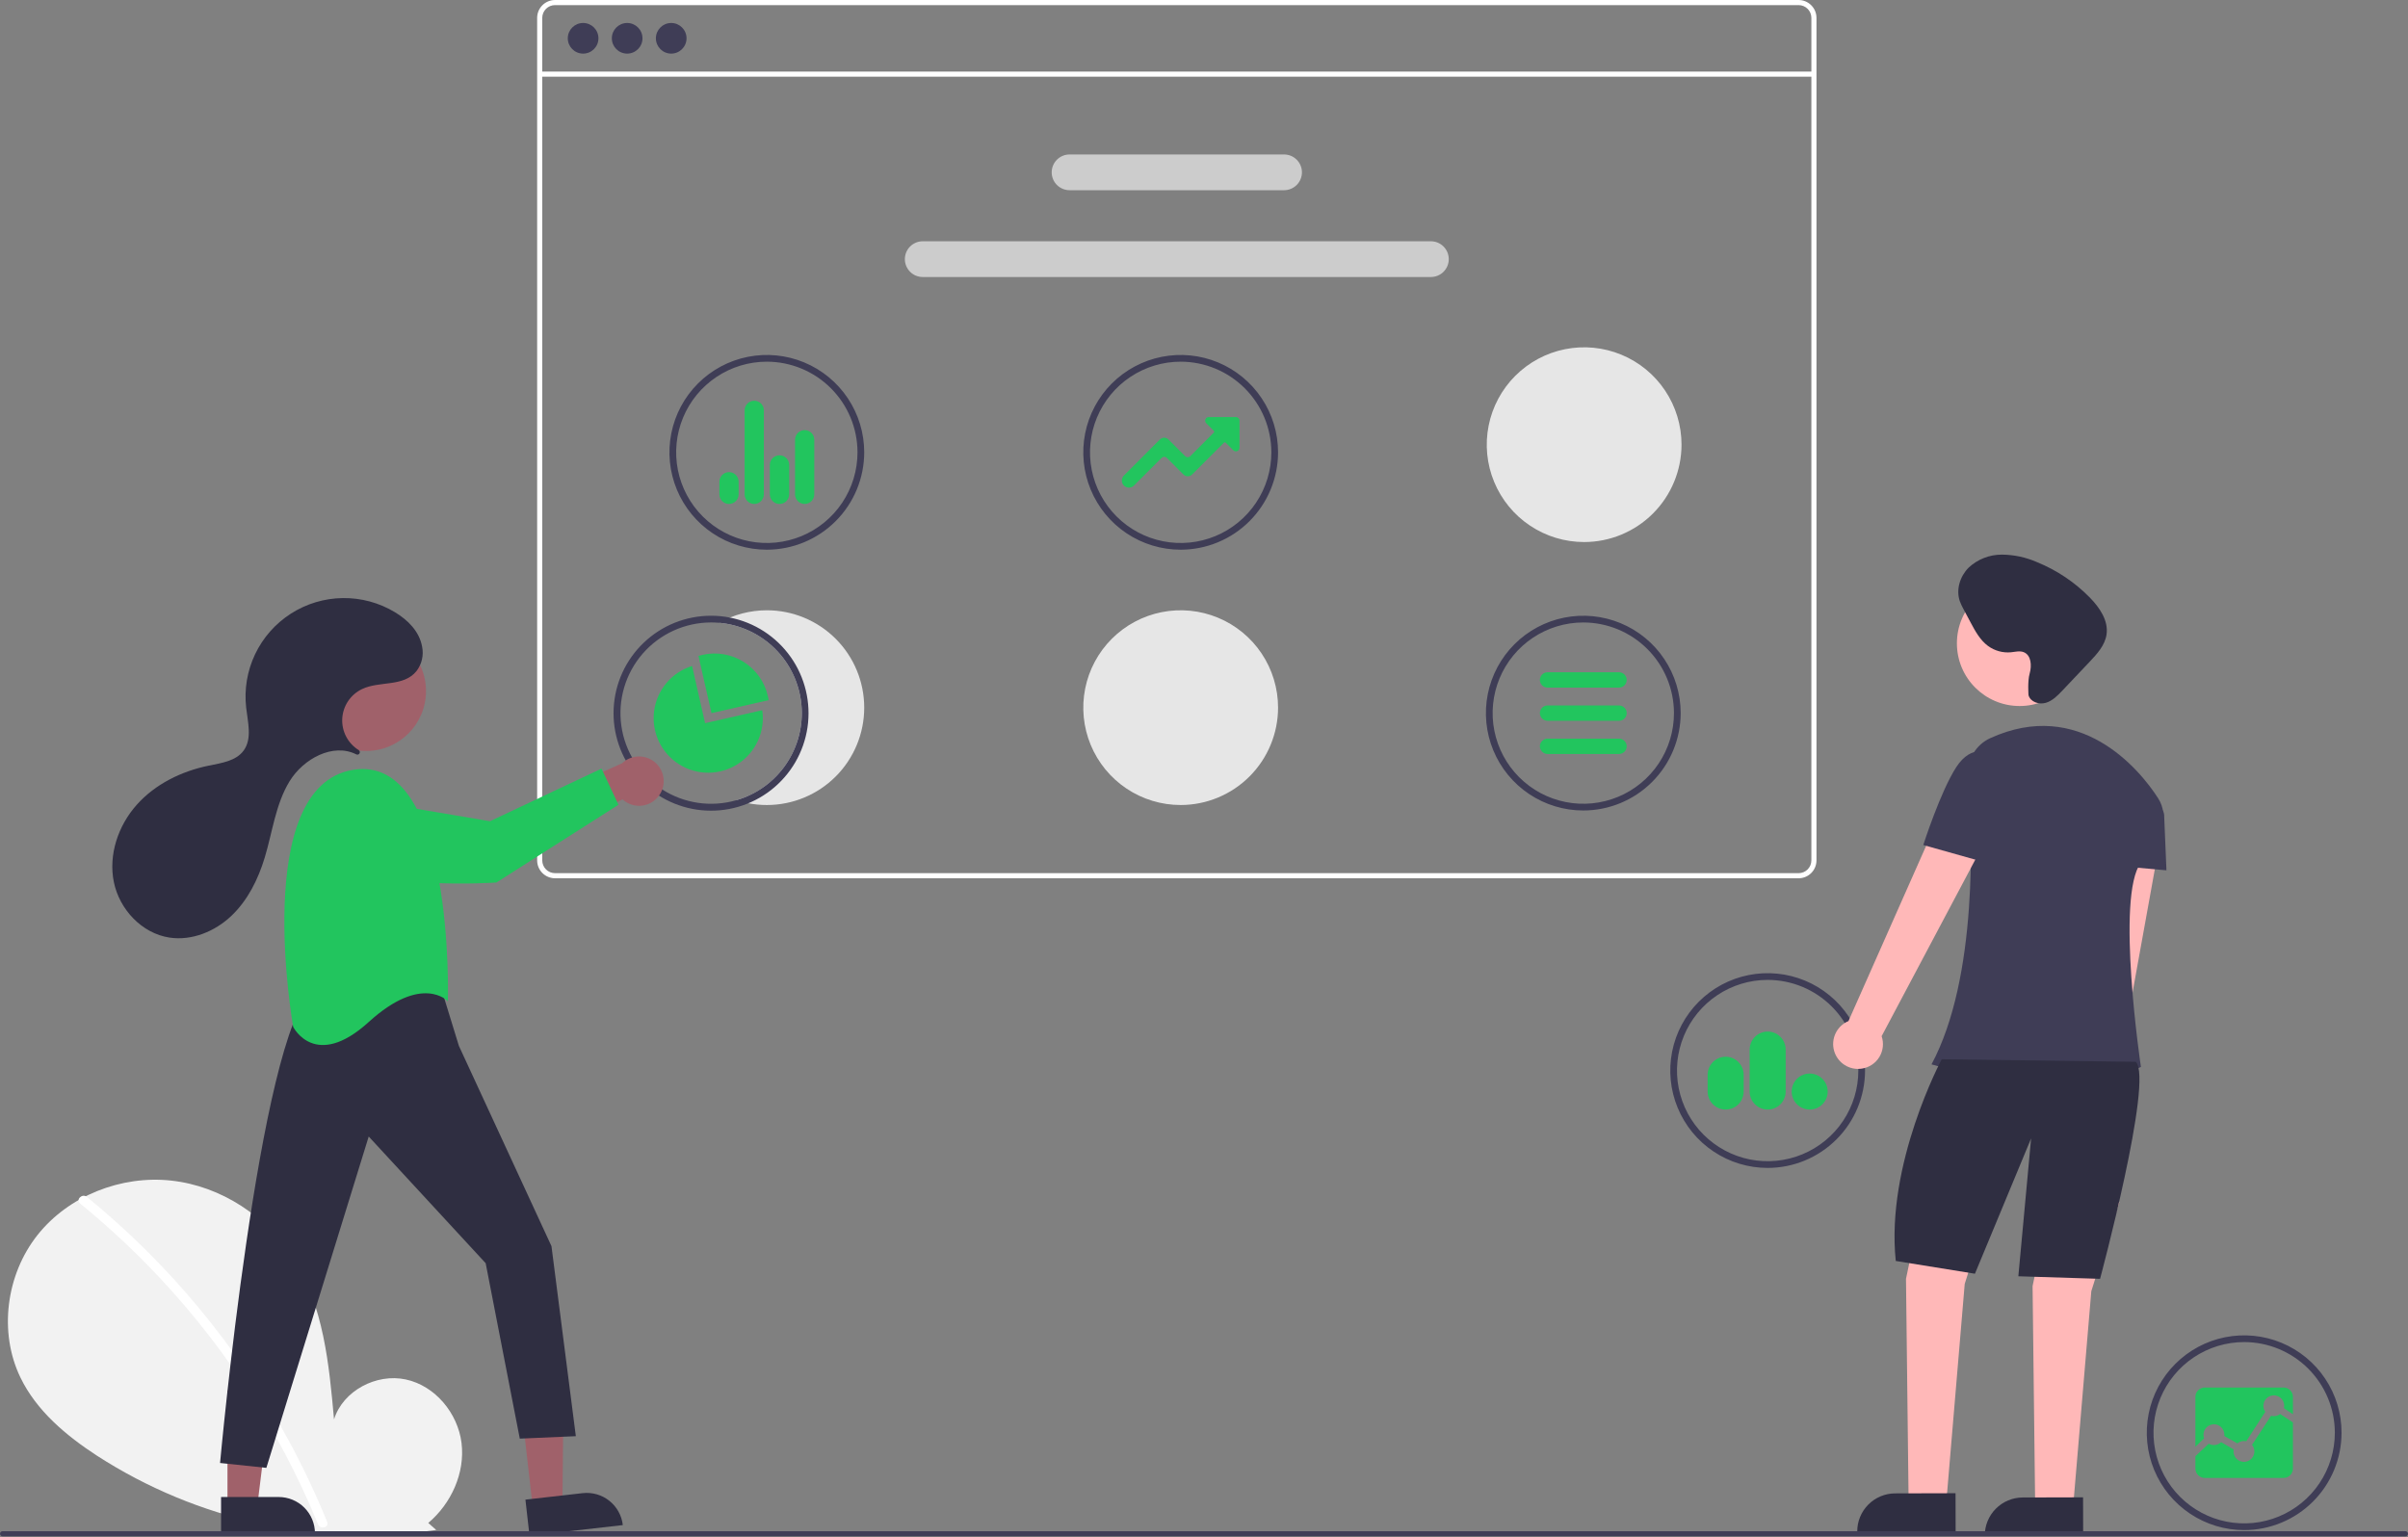 <svg width="943" height="602" viewBox="0 0 943 602" fill="none" xmlns="http://www.w3.org/2000/svg">
<rect x="0" y="0" width="943" height="602" fill="#808080" stroke="none"/>
<g clip-path="url(#clip0_54_141)">
<path d="M167.722 596.506C176.715 588.908 182.177 576.904 180.745 565.218C179.312 553.533 170.44 542.79 158.931 540.309C147.423 537.827 134.304 544.696 130.808 555.938C128.884 534.264 126.668 511.681 115.144 493.223C104.71 476.51 86.637 464.551 67.051 462.412C47.465 460.273 26.843 468.353 14.627 483.812C2.412 499.272 -0.579 521.746 7.976 539.495C14.279 552.569 25.89 562.3 38.056 570.216C77.367 595.58 124.516 605.895 170.828 599.262L167.722 596.506Z" fill="#F2F2F2"/>
<path d="M33.996 468.801C50.157 481.964 64.984 496.687 78.26 512.755C91.539 528.807 103.23 546.109 113.168 564.418C118.723 574.688 123.713 585.254 128.116 596.069C129.014 598.269 125.441 599.227 124.554 597.051C116.755 577.985 107.106 559.729 95.746 542.546C84.441 525.424 71.502 509.439 57.11 494.817C48.97 486.55 40.382 478.737 31.384 471.413C29.54 469.911 32.167 467.311 33.996 468.801Z" fill="white"/>
<path d="M704.354 0H217.354C215.498 0.002 213.719 0.74 212.407 2.053C211.094 3.365 210.356 5.144 210.354 7V337C210.356 338.856 211.094 340.635 212.407 341.947C213.719 343.26 215.498 343.998 217.354 344H704.354C706.21 343.998 707.989 343.26 709.302 341.947C710.614 340.635 711.352 338.856 711.354 337V7C711.352 5.144 710.614 3.365 709.302 2.053C707.989 0.74 706.21 0.002 704.354 0ZM709.354 337C709.354 338.326 708.827 339.597 707.889 340.535C706.952 341.473 705.68 341.999 704.354 342H217.354C216.028 341.999 214.757 341.473 213.819 340.535C212.882 339.597 212.355 338.326 212.354 337V7C212.355 5.674 212.882 4.403 213.819 3.465C214.757 2.527 216.028 2.001 217.354 2H704.354C705.68 2.001 706.952 2.527 707.889 3.465C708.827 4.403 709.354 5.674 709.354 7V337Z" fill="white"/>
<path d="M710.354 28.04H211.354V30.04H710.354V28.04Z" fill="white"/>
<path d="M228.354 21C231.668 21 234.354 18.314 234.354 15C234.354 11.686 231.668 9 228.354 9C225.041 9 222.354 11.686 222.354 15C222.354 18.314 225.041 21 228.354 21Z" fill="#3F3D56"/>
<path d="M245.604 21C248.918 21 251.604 18.314 251.604 15C251.604 11.686 248.918 9 245.604 9C242.291 9 239.604 11.686 239.604 15C239.604 18.314 242.291 21 245.604 21Z" fill="#3F3D56"/>
<path d="M262.854 21C266.168 21 268.854 18.314 268.854 15C268.854 11.686 266.168 9 262.854 9C259.541 9 256.854 11.686 256.854 15C256.854 18.314 259.541 21 262.854 21Z" fill="#3F3D56"/>
<path d="M502.854 74.5H418.854C416.998 74.5 415.217 73.763 413.904 72.45C412.592 71.137 411.854 69.356 411.854 67.5C411.854 65.644 412.592 63.863 413.904 62.55C415.217 61.237 416.998 60.5 418.854 60.5H502.854C504.711 60.5 506.491 61.237 507.804 62.55C509.117 63.863 509.854 65.644 509.854 67.5C509.854 69.356 509.117 71.137 507.804 72.45C506.491 73.763 504.711 74.5 502.854 74.5Z" fill="#CCCCCC"/>
<path d="M560.354 108.5H361.354C359.498 108.5 357.717 107.763 356.405 106.45C355.092 105.137 354.354 103.357 354.354 101.5C354.354 99.644 355.092 97.863 356.405 96.55C357.717 95.237 359.498 94.5 361.354 94.5H560.354C562.211 94.5 563.991 95.237 565.304 96.55C566.617 97.863 567.354 99.644 567.354 101.5C567.354 103.357 566.617 105.137 565.304 106.45C563.991 107.763 562.211 108.5 560.354 108.5Z" fill="#CCCCCC"/>
<path d="M620.035 317.451C612.492 317.451 605.119 315.214 598.847 311.024C592.575 306.833 587.687 300.877 584.801 293.908C581.914 286.939 581.159 279.271 582.63 271.873C584.102 264.475 587.734 257.679 593.068 252.345C598.401 247.012 605.197 243.379 612.595 241.908C619.993 240.436 627.661 241.192 634.63 244.078C641.599 246.965 647.555 251.853 651.746 258.125C655.937 264.396 658.173 271.77 658.173 279.313C658.162 289.424 654.14 299.118 646.99 306.268C639.841 313.418 630.147 317.44 620.035 317.451ZM620.035 243.805C613.013 243.805 606.148 245.888 600.308 249.789C594.469 253.691 589.918 259.237 587.231 265.725C584.543 272.213 583.84 279.352 585.21 286.24C586.58 293.128 589.962 299.455 594.928 304.421C599.894 309.387 606.22 312.768 613.108 314.138C619.996 315.509 627.135 314.805 633.624 312.118C640.112 309.43 645.657 304.879 649.559 299.04C653.461 293.201 655.543 286.336 655.543 279.313C655.532 269.899 651.788 260.874 645.131 254.217C638.475 247.56 629.449 243.816 620.035 243.805Z" fill="#3F3D56"/>
<path d="M300.299 215.308C292.756 215.308 285.383 213.071 279.111 208.881C272.839 204.69 267.951 198.734 265.064 191.765C262.178 184.796 261.422 177.128 262.894 169.73C264.366 162.332 267.998 155.536 273.331 150.203C278.665 144.869 285.461 141.237 292.859 139.765C300.257 138.293 307.925 139.049 314.894 141.935C321.863 144.822 327.819 149.71 332.01 155.982C336.2 162.254 338.437 169.627 338.437 177.17C338.426 187.281 334.404 196.975 327.254 204.125C320.104 211.275 310.41 215.297 300.299 215.308ZM300.299 141.662C293.276 141.662 286.411 143.745 280.572 147.647C274.733 151.548 270.182 157.094 267.494 163.582C264.807 170.07 264.104 177.21 265.474 184.097C266.844 190.985 270.225 197.312 275.191 202.278C280.157 207.244 286.484 210.626 293.372 211.996C300.26 213.366 307.399 212.663 313.887 209.975C320.375 207.288 325.921 202.736 329.823 196.897C333.724 191.058 335.807 184.193 335.807 177.17C335.796 167.756 332.052 158.731 325.395 152.074C318.738 145.418 309.713 141.673 300.299 141.662Z" fill="#3F3D56"/>
<path d="M315.113 197.387C314.115 197.388 313.157 196.991 312.45 196.286C311.744 195.58 311.346 194.623 311.344 193.625V172.226C311.345 171.229 311.742 170.272 312.447 169.567C313.153 168.861 314.109 168.465 315.107 168.463H315.113C316.111 168.465 317.067 168.861 317.773 169.567C318.478 170.272 318.875 171.229 318.876 172.226V193.625C318.875 194.622 318.478 195.579 317.773 196.284C317.067 196.989 316.111 197.386 315.113 197.387ZM305.289 197.387C304.791 197.392 304.297 197.299 303.835 197.112C303.373 196.925 302.953 196.649 302.598 196.3C302.244 195.95 301.962 195.534 301.768 195.074C301.575 194.615 301.475 194.123 301.473 193.625V182.098C301.474 181.1 301.871 180.144 302.576 179.439C303.281 178.733 304.238 178.337 305.235 178.336H305.289C306.287 178.337 307.243 178.733 307.948 179.439C308.654 180.144 309.051 181.1 309.052 182.098V193.625C309.051 194.622 308.654 195.579 307.948 196.284C307.243 196.989 306.287 197.386 305.289 197.387ZM295.37 197.387C294.372 197.388 293.414 196.991 292.707 196.286C292 195.58 291.602 194.623 291.601 193.625V160.716C291.602 159.718 291.999 158.762 292.704 158.056C293.41 157.351 294.366 156.954 295.363 156.953H295.37C296.368 156.954 297.324 157.351 298.029 158.056C298.735 158.762 299.132 159.718 299.133 160.716V193.625C299.132 194.622 298.735 195.579 298.029 196.284C297.324 196.989 296.368 197.386 295.37 197.387ZM285.489 197.387C284.994 197.388 284.504 197.291 284.047 197.102C283.59 196.913 283.175 196.635 282.825 196.286C282.475 195.936 282.197 195.521 282.008 195.063C281.819 194.606 281.722 194.116 281.722 193.622L281.727 188.679C281.727 187.681 282.124 186.724 282.83 186.019C283.536 185.314 284.493 184.918 285.491 184.918C286.488 184.919 287.445 185.316 288.15 186.021C288.856 186.727 289.252 187.684 289.251 188.682V193.625C289.25 194.622 288.853 195.579 288.148 196.284C287.443 196.989 286.486 197.386 285.489 197.387Z" fill="#22C55E"/>
<path d="M878.842 599.308C871.299 599.308 863.926 597.071 857.654 592.881C851.382 588.69 846.494 582.734 843.607 575.765C840.721 568.796 839.966 561.128 841.437 553.73C842.909 546.332 846.541 539.536 851.875 534.203C857.208 528.869 864.004 525.237 871.402 523.765C878.8 522.294 886.468 523.049 893.437 525.935C900.406 528.822 906.362 533.71 910.553 539.982C914.743 546.254 916.98 553.627 916.98 561.17C916.969 571.281 912.947 580.975 905.797 588.125C898.647 595.275 888.954 599.297 878.842 599.308ZM878.842 525.662C871.82 525.662 864.954 527.745 859.115 531.647C853.276 535.548 848.725 541.094 846.037 547.582C843.35 554.07 842.647 561.21 844.017 568.097C845.387 574.985 848.769 581.312 853.735 586.278C858.7 591.244 865.027 594.626 871.915 595.996C878.803 597.366 885.942 596.663 892.431 593.975C898.919 591.288 904.464 586.736 908.366 580.897C912.268 575.058 914.35 568.193 914.35 561.17C914.339 551.756 910.595 542.731 903.938 536.074C897.282 529.418 888.256 525.673 878.842 525.662Z" fill="#3F3D56"/>
<path d="M889.356 554.551L881.92 565.92C882.517 566.645 882.842 567.556 882.839 568.496C882.837 569.579 882.405 570.618 881.638 571.384C880.871 572.15 879.832 572.58 878.748 572.58C877.664 572.58 876.625 572.15 875.858 571.384C875.091 570.618 874.659 569.579 874.657 568.496C874.659 568.232 874.683 567.97 874.728 567.71L869.821 564.852C869.187 565.466 868.372 565.857 867.497 565.968C866.622 566.078 865.735 565.902 864.969 565.465L859.747 570.356V575.232C859.749 576.196 860.133 577.121 860.814 577.803C861.495 578.486 862.418 578.871 863.383 578.875H894.294C895.259 578.871 896.183 578.486 896.866 577.804C897.548 577.121 897.933 576.197 897.937 575.232V557.15L892.944 553.829C892.442 554.219 891.857 554.487 891.235 554.612C890.612 554.737 889.969 554.716 889.356 554.551Z" fill="#22C55E"/>
<path d="M866.986 557.849C868.071 557.849 869.112 558.28 869.879 559.047C870.646 559.814 871.077 560.855 871.077 561.94V562.466L876.196 565.331C876.927 564.732 877.843 564.405 878.787 564.405C879.086 564.407 879.383 564.439 879.675 564.499L887.126 552.965C886.754 552.442 886.51 551.839 886.415 551.204C886.321 550.569 886.377 549.921 886.58 549.312C886.783 548.704 887.127 548.151 887.584 547.701C888.041 547.25 888.598 546.913 889.21 546.719C889.821 546.524 890.47 546.476 891.103 546.58C891.737 546.683 892.337 546.935 892.855 547.314C893.372 547.693 893.793 548.19 894.083 548.762C894.373 549.335 894.523 549.968 894.522 550.61C894.522 550.935 894.485 551.259 894.412 551.576L897.937 553.931V547.108C897.933 546.143 897.548 545.219 896.866 544.536C896.183 543.854 895.259 543.469 894.294 543.465H863.383C862.418 543.469 861.495 543.854 860.814 544.537C860.133 545.219 859.749 546.144 859.747 547.108V566.651L863.155 563.384C862.927 562.767 862.852 562.104 862.936 561.451C863.02 560.799 863.26 560.176 863.636 559.636C864.012 559.096 864.514 558.656 865.097 558.351C865.68 558.047 866.328 557.888 866.986 557.888V557.849Z" fill="#22C55E"/>
<path d="M462.367 215.308C454.824 215.308 447.45 213.071 441.178 208.881C434.907 204.69 430.018 198.734 427.132 191.765C424.245 184.796 423.49 177.128 424.962 169.73C426.433 162.332 430.065 155.536 435.399 150.203C440.733 144.869 447.528 141.237 454.926 139.765C462.324 138.293 469.993 139.049 476.961 141.935C483.93 144.822 489.887 149.71 494.077 155.982C498.268 162.254 500.505 169.627 500.505 177.17C500.493 187.281 496.471 196.975 489.322 204.125C482.172 211.275 472.478 215.297 462.367 215.308ZM462.367 141.662C455.344 141.662 448.479 143.745 442.64 147.647C436.8 151.548 432.249 157.094 429.562 163.582C426.874 170.07 426.171 177.21 427.541 184.097C428.911 190.985 432.293 197.312 437.259 202.278C442.225 207.244 448.552 210.626 455.439 211.996C462.327 213.366 469.467 212.663 475.955 209.975C482.443 207.288 487.989 202.736 491.89 196.897C495.792 191.058 497.874 184.193 497.874 177.17C497.864 167.756 494.119 158.731 487.463 152.074C480.806 145.418 471.781 141.673 462.367 141.662Z" fill="#3F3D56"/>
<path d="M442.105 190.995C441.557 190.995 441.021 190.832 440.565 190.528C440.109 190.223 439.754 189.791 439.544 189.285C439.334 188.778 439.278 188.221 439.385 187.683C439.491 187.146 439.754 186.652 440.141 186.263L454.233 172.132C454.452 171.911 454.713 171.736 455.001 171.616C455.288 171.497 455.597 171.436 455.908 171.437H455.91C456.221 171.436 456.529 171.497 456.817 171.616C457.104 171.735 457.365 171.909 457.585 172.13L464.12 178.665C464.252 178.798 464.408 178.903 464.581 178.974C464.753 179.046 464.938 179.082 465.125 179.082C465.312 179.082 465.497 179.046 465.67 178.974C465.842 178.903 465.999 178.798 466.13 178.665L475.357 169.422C475.401 169.378 475.436 169.326 475.46 169.269C475.484 169.211 475.496 169.15 475.496 169.087C475.496 169.025 475.484 168.964 475.46 168.906C475.436 168.849 475.401 168.797 475.357 168.753L472.371 165.772C472.172 165.574 472.037 165.32 471.982 165.045C471.927 164.769 471.955 164.483 472.062 164.223C472.17 163.963 472.352 163.741 472.585 163.585C472.819 163.429 473.094 163.345 473.375 163.345H483.979C484.356 163.346 484.717 163.496 484.983 163.762C485.25 164.029 485.4 164.39 485.4 164.767V175.364C485.4 175.645 485.317 175.919 485.161 176.153C485.005 176.387 484.783 176.569 484.523 176.677C484.263 176.784 483.978 176.813 483.702 176.758C483.426 176.703 483.173 176.568 482.974 176.369L479.984 173.379C479.94 173.335 479.888 173.3 479.831 173.276C479.773 173.252 479.712 173.24 479.649 173.24C479.587 173.24 479.526 173.252 479.468 173.276C479.411 173.3 479.358 173.335 479.314 173.379L466.82 185.865C466.6 186.085 466.339 186.26 466.052 186.379C465.765 186.498 465.456 186.559 465.145 186.558C464.834 186.559 464.526 186.498 464.238 186.379C463.951 186.26 463.69 186.085 463.471 185.864L456.932 179.326C456.661 179.067 456.301 178.923 455.927 178.923C455.553 178.923 455.193 179.067 454.922 179.326L444.065 190.182C443.809 190.441 443.503 190.645 443.167 190.785C442.83 190.925 442.469 190.996 442.105 190.995Z" fill="#22C55E"/>
<path d="M462.367 315.308C454.824 315.308 447.45 313.071 441.178 308.881C434.907 304.69 430.018 298.734 427.132 291.765C424.245 284.796 423.49 277.128 424.962 269.73C426.433 262.332 430.065 255.536 435.399 250.203C440.733 244.869 447.528 241.237 454.926 239.765C462.324 238.293 469.993 239.049 476.961 241.935C483.93 244.822 489.887 249.71 494.077 255.982C498.268 262.254 500.505 269.627 500.505 277.17C500.493 287.281 496.471 296.975 489.322 304.125C482.172 311.275 472.478 315.297 462.367 315.308Z" fill="#E6E6E6"/>
<path d="M620.367 212.308C612.824 212.308 605.45 210.071 599.178 205.881C592.907 201.69 588.018 195.734 585.132 188.765C582.245 181.796 581.49 174.128 582.962 166.73C584.433 159.332 588.065 152.536 593.399 147.203C598.733 141.869 605.528 138.237 612.926 136.765C620.324 135.293 627.993 136.049 634.961 138.935C641.93 141.822 647.887 146.71 652.077 152.982C656.268 159.254 658.505 166.627 658.505 174.17C658.493 184.281 654.471 193.975 647.322 201.125C640.172 208.275 630.478 212.297 620.367 212.308Z" fill="#E6E6E6"/>
<path d="M300.3 239.031C293.754 239.04 287.319 240.727 281.61 243.931C289.86 244.661 297.595 248.25 303.479 254.078C309.363 259.907 313.025 267.608 313.831 275.851C314.638 284.093 312.539 292.358 307.897 299.217C303.255 306.076 296.362 311.097 288.41 313.411C289.9 313.905 291.42 314.303 292.96 314.602C295.378 315.077 297.836 315.315 300.3 315.311C310.415 315.311 320.116 311.293 327.269 304.141C334.422 296.988 338.44 287.287 338.44 277.172C338.44 267.056 334.422 257.355 327.269 250.202C320.116 243.05 310.415 239.031 300.3 239.031Z" fill="#E6E6E6"/>
<path d="M285.83 241.891C283.414 241.408 280.955 241.166 278.49 241.171C268.684 241.161 259.25 244.925 252.143 251.682C245.036 258.439 240.802 267.671 240.317 277.466C239.833 287.26 243.136 296.865 249.542 304.29C255.947 311.716 264.964 316.391 274.724 317.349C284.483 318.306 294.237 315.471 301.963 309.432C309.689 303.393 314.795 294.613 316.223 284.911C317.651 275.209 315.292 265.33 309.633 257.321C303.975 249.312 295.452 243.787 285.83 241.891ZM288.411 313.411C283.526 314.832 278.394 315.187 273.361 314.452C268.327 313.717 263.511 311.909 259.237 309.151C254.963 306.393 251.331 302.749 248.588 298.465C245.844 294.182 244.053 289.359 243.336 284.323C242.618 279.288 242.99 274.156 244.428 269.277C245.866 264.398 248.335 259.884 251.668 256.042C255.001 252.2 259.121 249.118 263.749 247.007C268.376 244.895 273.403 243.802 278.49 243.801C279.54 243.801 280.58 243.851 281.61 243.931C289.86 244.661 297.596 248.25 303.479 254.078C309.363 259.907 313.025 267.608 313.832 275.851C314.638 284.093 312.539 292.358 307.897 299.217C303.255 306.076 296.362 311.097 288.411 313.411Z" fill="#3F3D56"/>
<path d="M300.696 272.598C299.436 267.073 296.034 262.274 291.238 259.254C286.442 256.235 280.644 255.242 275.117 256.493C274.577 256.616 274.018 256.768 273.525 256.919L278.622 279.315L301.018 274.228C300.924 273.707 300.819 273.138 300.696 272.598Z" fill="#22C55E"/>
<path d="M298.527 278.16L276.121 283.247L271.034 260.851C267.127 262.06 263.649 264.363 261.012 267.488C258.375 270.613 256.689 274.429 256.155 278.483C255.621 282.538 256.26 286.66 257.997 290.362C259.734 294.064 262.497 297.19 265.956 299.369C269.416 301.549 273.429 302.691 277.518 302.66C281.607 302.628 285.601 301.425 289.027 299.193C292.453 296.96 295.167 293.793 296.848 290.065C298.528 286.337 299.104 282.205 298.508 278.16H298.527Z" fill="#22C55E"/>
<path d="M692.237 457.451C684.694 457.451 677.32 455.214 671.048 451.023C664.777 446.833 659.888 440.877 657.002 433.908C654.115 426.939 653.36 419.271 654.831 411.873C656.303 404.475 659.935 397.679 665.269 392.345C670.603 387.012 677.398 383.379 684.796 381.908C692.194 380.436 699.863 381.192 706.831 384.078C713.8 386.965 719.756 391.853 723.947 398.125C728.138 404.396 730.374 411.77 730.374 419.313C730.363 429.424 726.341 439.118 719.192 446.268C712.042 453.418 702.348 457.439 692.237 457.451ZM692.237 383.805C685.214 383.805 678.349 385.888 672.51 389.789C666.67 393.691 662.119 399.237 659.432 405.725C656.744 412.213 656.041 419.352 657.411 426.24C658.781 433.128 662.163 439.455 667.129 444.421C672.095 449.387 678.422 452.768 685.309 454.138C692.197 455.509 699.337 454.805 705.825 452.118C712.313 449.43 717.859 444.879 721.76 439.04C725.662 433.201 727.744 426.336 727.744 419.313C727.734 409.899 723.989 400.874 717.333 394.217C710.676 387.56 701.651 383.816 692.237 383.805Z" fill="#3F3D56"/>
<path d="M708.692 434.594C707.297 434.595 705.932 434.182 704.77 433.407C703.609 432.632 702.704 431.531 702.169 430.241C701.634 428.952 701.493 427.533 701.764 426.164C702.036 424.795 702.707 423.536 703.694 422.549C704.68 421.561 705.937 420.888 707.306 420.615C708.675 420.341 710.094 420.48 711.384 421.014C712.674 421.547 713.777 422.451 714.554 423.611C715.33 424.771 715.745 426.135 715.746 427.531C715.746 429.403 715.003 431.198 713.681 432.523C712.358 433.847 710.564 434.592 708.692 434.594ZM692.236 434.594C690.366 434.592 688.574 433.848 687.251 432.526C685.929 431.204 685.185 429.411 685.183 427.541V411.085C685.185 409.216 685.93 407.424 687.252 406.103C688.575 404.782 690.367 404.04 692.236 404.04C694.106 404.04 695.898 404.782 697.221 406.103C698.543 407.424 699.287 409.216 699.29 411.085V427.541C699.287 429.411 698.544 431.204 697.221 432.526C695.899 433.848 694.106 434.592 692.236 434.594ZM675.785 434.594C673.914 434.592 672.12 433.848 670.797 432.524C669.473 431.201 668.729 429.407 668.727 427.536V420.961C668.727 419.089 669.471 417.294 670.794 415.97C672.118 414.647 673.913 413.903 675.785 413.903C677.657 413.903 679.452 414.647 680.776 415.97C682.1 417.294 682.843 419.089 682.843 420.961V427.536C682.841 429.407 682.097 431.201 680.774 432.524C679.45 433.848 677.656 434.592 675.785 434.594Z" fill="#22C55E"/>
<path d="M208.63 590.417L220.255 589.098L220.699 543.633L203.542 545.58L208.63 590.417Z" fill="#A0616A"/>
<path d="M243.898 597.348L207.364 601.494L205.762 587.378L228.181 584.834C231.925 584.409 235.684 585.489 238.631 587.836C241.579 590.183 243.473 593.604 243.898 597.348Z" fill="#2F2E41"/>
<path d="M89.081 589.691L100.78 589.69L106.345 544.565L89.079 544.566L89.081 589.691Z" fill="#A0616A"/>
<path d="M123.343 600.553L86.574 600.554L86.573 586.348L109.136 586.347C112.904 586.347 116.517 587.844 119.181 590.508C121.845 593.172 123.342 596.785 123.343 600.553Z" fill="#2F2E41"/>
<path d="M173.019 387.895L179.699 409.623L215.961 488.092L225.503 562.525L203.555 563.479L190.196 494.772L144.391 445.151L104.312 574.93L86.181 573.022C86.181 573.022 101.449 405.072 122.443 387.895C122.443 387.895 156.796 371.672 173.019 387.895Z" fill="#2F2E41"/>
<path d="M143.388 294.142C156.332 294.142 166.826 283.649 166.826 270.705C166.826 257.76 156.332 247.267 143.388 247.267C130.444 247.267 119.95 257.76 119.95 270.705C119.95 283.649 130.444 294.142 143.388 294.142Z" fill="#A0616A"/>
<path d="M175.404 392.189C175.404 392.189 178.267 294.854 138.188 301.534C98.109 308.214 114.809 402.209 114.809 402.209C114.809 402.209 123.397 419.386 144.391 400.3C165.385 381.215 175.404 392.189 175.404 392.189Z" fill="#22C55E"/>
<path d="M258.378 311.172C257.626 312.356 256.623 313.36 255.44 314.115C254.257 314.869 252.924 315.355 251.533 315.539C250.142 315.722 248.728 315.598 247.39 315.176C246.052 314.754 244.823 314.043 243.79 313.094L213.769 329.268L215.341 311.618L243.608 298.965C245.317 297.334 247.565 296.387 249.925 296.303C252.285 296.219 254.595 297.003 256.415 298.508C258.236 300.013 259.441 302.133 259.803 304.467C260.165 306.801 259.658 309.187 258.378 311.172Z" fill="#A0616A"/>
<path d="M143.164 313.418L191.895 321.655L235.565 301.04L242.195 315.217L194.389 345.667C194.389 345.667 143.777 349.104 132.075 335.756C127.687 330.751 127.186 326.196 128.273 322.456C129.225 319.392 131.264 316.782 134.007 315.118C136.75 313.453 140.006 312.848 143.164 313.418Z" fill="#22C55E"/>
<path d="M140.6 295.331C140.712 295.231 140.799 295.106 140.854 294.966C140.909 294.826 140.931 294.676 140.918 294.526C140.905 294.376 140.857 294.232 140.778 294.104C140.699 293.976 140.591 293.868 140.464 293.789C138.382 292.5 136.687 290.674 135.555 288.503C134.423 286.333 133.896 283.897 134.03 281.453C134.165 279.009 134.955 276.645 136.318 274.612C137.681 272.578 139.567 270.95 141.777 269.896C148.667 266.611 158.005 269.167 163.099 262.854C164.135 261.503 164.867 259.945 165.247 258.285C165.626 256.626 165.643 254.904 165.296 253.237C164.197 247.274 159.714 242.846 154.694 239.811C148.527 236.083 141.439 234.157 134.234 234.251C127.028 234.344 119.993 236.454 113.925 240.341C107.857 244.229 102.999 249.738 99.901 256.244C96.804 262.751 95.591 269.995 96.399 277.156C97.047 282.895 98.818 289.33 95.405 293.99C92.402 298.09 86.733 298.859 81.753 299.878C71.072 302.064 60.767 307.106 53.519 315.25C46.27 323.394 42.403 334.82 44.589 345.501C46.774 356.183 55.542 365.57 66.318 367.225C75.089 368.573 84.146 364.848 90.587 358.743C97.028 352.639 101.1 344.396 103.668 335.901C106.716 325.819 107.918 314.955 113.421 305.974C118.806 297.185 130.411 290.885 139.506 295.462C139.68 295.554 139.878 295.59 140.073 295.566C140.269 295.543 140.452 295.461 140.6 295.331Z" fill="#2F2E41"/>
<path d="M819.808 468.816C821.077 468.185 822.191 467.283 823.073 466.175C823.956 465.066 824.584 463.778 824.915 462.4C825.245 461.022 825.269 459.589 824.986 458.201C824.702 456.813 824.118 455.504 823.274 454.366L845.856 329.391L824.783 329.113L809.101 452.697C807.284 454.242 806.096 456.4 805.763 458.762C805.43 461.124 805.975 463.526 807.295 465.513C808.615 467.499 810.618 468.933 812.924 469.542C815.23 470.151 817.68 469.893 819.808 468.816Z" fill="#FFB8B8"/>
<path d="M754.406 462.891L746.406 500.891L747.406 585.891H762.406L769.406 502.891L780.406 467.891L754.406 462.891Z" fill="#FFB8B8"/>
<path d="M803.98 465.742L795.98 503.742L796.98 588.742H811.98L818.98 505.742L829.98 470.742L803.98 465.742Z" fill="#FFB8B8"/>
<path d="M742.167 584.925L765.811 584.865L765.849 599.752L727.318 599.849C727.313 597.894 727.693 595.957 728.437 594.149C729.18 592.341 730.273 590.697 731.652 589.311C733.031 587.925 734.669 586.825 736.473 586.072C738.277 585.319 740.212 584.929 742.167 584.925Z" fill="#2F2E41"/>
<path d="M792.11 586.532L815.754 586.473L815.791 601.36L777.26 601.456C777.256 599.501 777.636 597.564 778.379 595.756C779.123 593.948 780.215 592.305 781.594 590.919C782.973 589.533 784.612 588.432 786.416 587.68C788.22 586.927 790.155 586.537 792.11 586.532Z" fill="#2F2E41"/>
<path d="M790.906 276.534C804.47 276.534 815.467 265.538 815.467 251.973C815.467 238.409 804.47 227.412 790.906 227.412C777.341 227.412 766.345 238.409 766.345 251.973C766.345 265.538 777.341 276.534 790.906 276.534Z" fill="#FFB8B8"/>
<path d="M845.184 312.722C837.711 300.997 814.249 273.189 779.337 289.151C776.586 290.423 774.291 292.506 772.759 295.122C771.228 297.737 770.533 300.758 770.77 303.78C772.459 326.079 774.59 382.893 756.406 416.891C756.406 416.891 809.406 432.891 838.406 417.891C838.406 417.891 828.406 350.891 838.406 337.891C841.74 333.736 844.441 329.111 846.419 324.164C847.113 322.292 847.363 320.284 847.149 318.298C846.935 316.312 846.262 314.404 845.184 312.722Z" fill="#3F3D56"/>
<path d="M835.406 311.891L845.219 315.98C845.873 316.252 846.435 316.705 846.839 317.285C847.244 317.866 847.475 318.55 847.504 319.257L848.406 340.891L826.406 338.891L835.406 311.891Z" fill="#3F3D56"/>
<path d="M760.406 414.891C760.406 414.891 738.406 455.891 742.406 493.891L773.406 498.891L795.406 445.891L790.406 499.891L822.406 500.891C822.406 500.891 843.406 422.891 836.406 415.891L760.406 414.891Z" fill="#2F2E41"/>
<path d="M729.16 418.55C730.561 418.336 731.897 417.817 733.075 417.031C734.254 416.244 735.245 415.209 735.98 413.997C736.715 412.786 737.175 411.429 737.329 410.02C737.482 408.612 737.325 407.187 736.868 405.846L781.497 321.716L761.513 315.023L723.88 399.933C721.678 400.85 719.889 402.543 718.851 404.691C717.814 406.839 717.6 409.292 718.251 411.587C718.902 413.882 720.372 415.858 722.383 417.141C724.393 418.425 726.805 418.926 729.16 418.55Z" fill="#FFB8B8"/>
<path d="M787.59 298.941L779.324 295.243C779.324 295.243 772.315 290.898 766.103 300.459C759.89 310.019 753.179 330.971 753.179 330.971L780.15 338.56L787.59 298.941Z" fill="#3F3D56"/>
<path d="M794.84 263.798C795.722 260.736 795.467 256.593 792.499 255.435C790.952 254.831 789.227 255.307 787.575 255.476C784.343 255.794 781.109 254.903 778.495 252.977C775.424 250.694 773.527 247.205 771.727 243.83L769.003 238.724C768.396 237.66 767.879 236.547 767.457 235.397C765.941 230.89 767.587 225.671 770.956 222.315C774.477 219.04 779.11 217.224 783.919 217.233C788.69 217.267 793.404 218.277 797.77 220.201C805.531 223.364 812.56 228.086 818.423 234.076C822.255 237.996 825.744 243.103 824.943 248.526C824.32 252.747 821.243 256.127 818.308 259.225L807.663 270.462C805.778 272.452 803.764 274.523 801.132 275.288C798.499 276.053 795.108 274.93 794.391 272.284C794.391 272.284 793.958 266.86 794.84 263.798Z" fill="#2F2E41"/>
<path d="M942 601.742H1C0.735 601.742 0.48 601.636 0.293 601.449C0.105 601.261 0 601.007 0 600.742C0 600.476 0.105 600.222 0.293 600.035C0.48 599.847 0.735 599.742 1 599.742H942C942.265 599.742 942.52 599.847 942.707 600.035C942.895 600.222 943 600.476 943 600.742C943 601.007 942.895 601.261 942.707 601.449C942.52 601.636 942.265 601.742 942 601.742Z" fill="#3F3D56"/>
<path d="M634.035 295.313H606.035C605.24 295.313 604.477 294.997 603.914 294.434C603.351 293.872 603.035 293.109 603.035 292.313C603.035 291.517 603.351 290.754 603.914 290.192C604.477 289.629 605.24 289.313 606.035 289.313H634.035C634.831 289.313 635.594 289.629 636.157 290.192C636.719 290.754 637.035 291.517 637.035 292.313C637.035 293.109 636.719 293.872 636.157 294.434C635.594 294.997 634.831 295.313 634.035 295.313Z" fill="#22C55E"/>
<path d="M634.035 282.313H606.035C605.24 282.313 604.477 281.997 603.914 281.434C603.351 280.872 603.035 280.109 603.035 279.313C603.035 278.517 603.351 277.754 603.914 277.192C604.477 276.629 605.24 276.313 606.035 276.313H634.035C634.831 276.313 635.594 276.629 636.157 277.192C636.719 277.754 637.035 278.517 637.035 279.313C637.035 280.109 636.719 280.872 636.157 281.434C635.594 281.997 634.831 282.313 634.035 282.313Z" fill="#22C55E"/>
<path d="M634.035 269.313H606.035C605.24 269.313 604.477 268.997 603.914 268.434C603.351 267.872 603.035 267.109 603.035 266.313C603.035 265.517 603.351 264.754 603.914 264.192C604.477 263.629 605.24 263.313 606.035 263.313H634.035C634.831 263.313 635.594 263.629 636.157 264.192C636.719 264.754 637.035 265.517 637.035 266.313C637.035 267.109 636.719 267.872 636.157 268.434C635.594 268.997 634.831 269.313 634.035 269.313Z" fill="#22C55E"/>
</g>
<defs>
<clipPath id="clip0_54_141">
<rect width="943" height="601.742" fill="white"/>
</clipPath>
</defs>
</svg>
